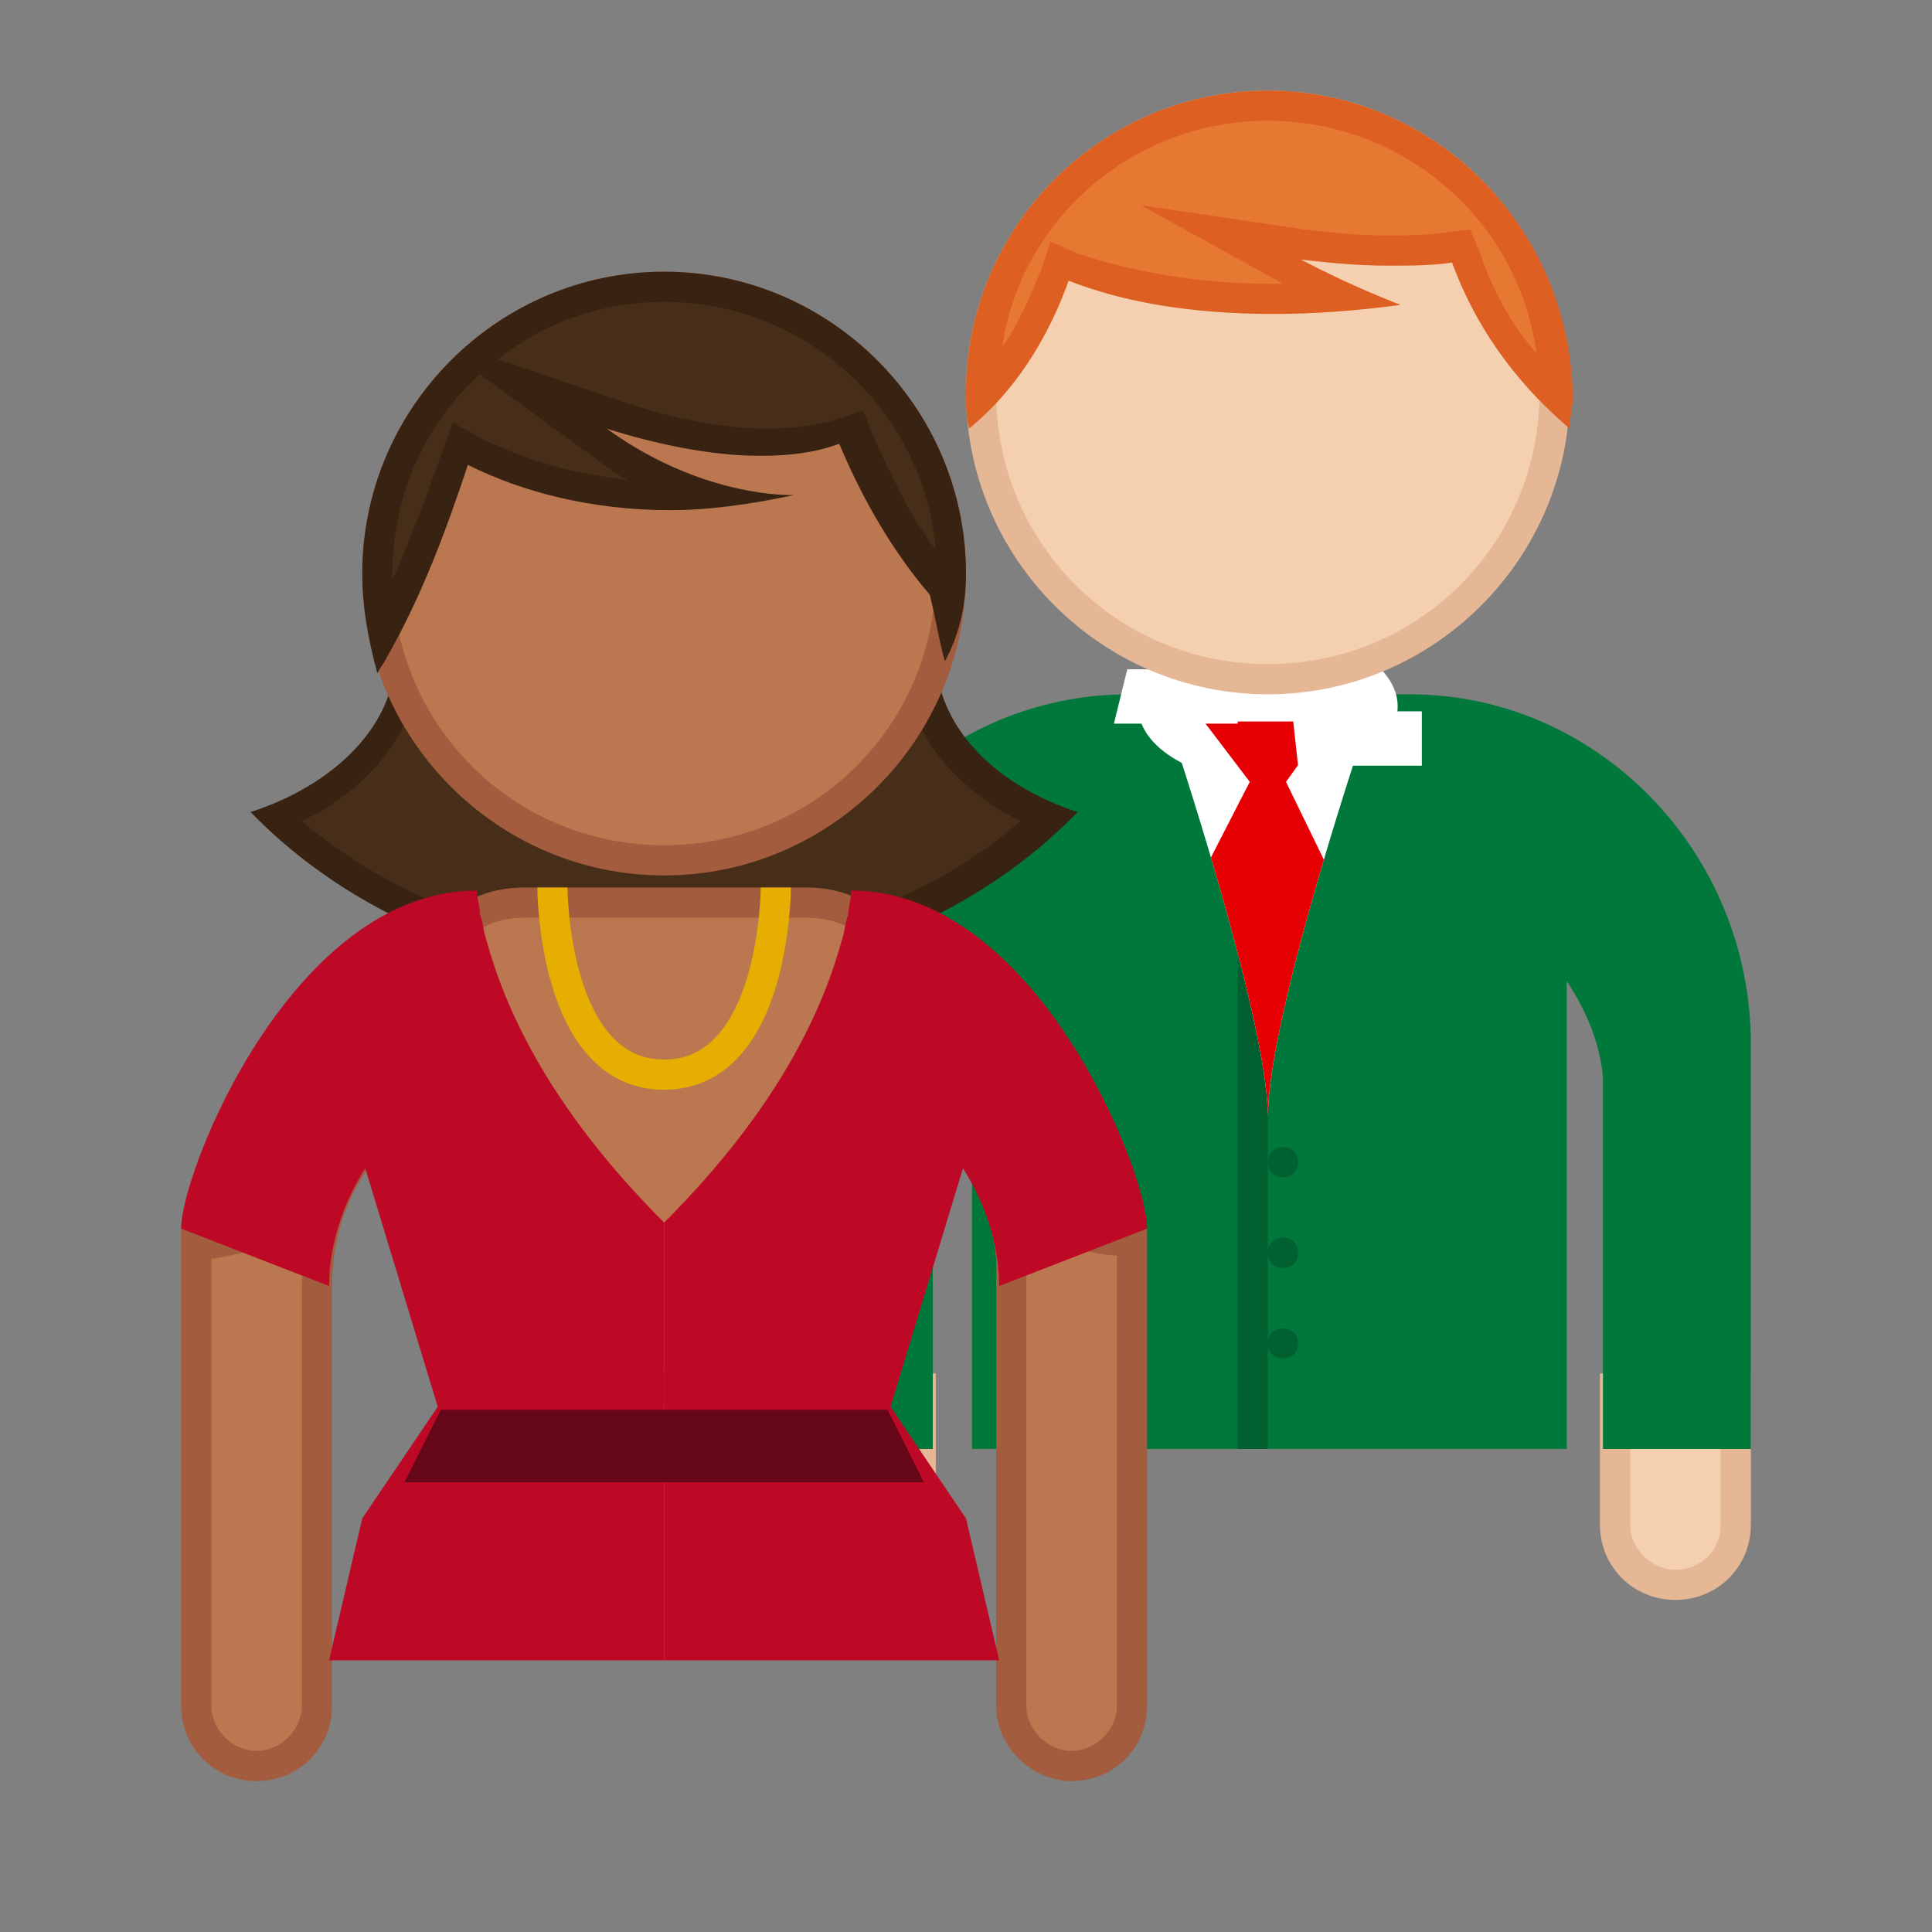 <?xml version="1.0" encoding="UTF-8"?>
<svg enable-background="new 0 0 64 64" viewBox="0 0 64 64" xmlns="http://www.w3.org/2000/svg" xmlns:xlink="http://www.w3.org/1999/xlink">
 <rect x="0" y="0" width="64" height="64" fill="#808080" stroke="none"/>
 <defs>
  <path id="b" d="m38.7 23.9s3.3 9.8 3.3 13.1c0-3.4 3.3-13.1 3.3-13.1h-6.6"/>
  <clipPath id="a">
   <use xlink:href="#b"/>
  </clipPath>
 </defs>
 <path d="m28.5 52.5c-1.1 0-2-.9-2-2v-4.5h4v4.5c0 1.1-.9 2-2 2" fill="#f4d0b1"/>
 <path d="m30 46.5v4c0 0.9-0.7 1.5-1.5 1.5s-1.5-0.7-1.5-1.5v-4h3m1-1h-5v5c0 1.4 1.1 2.5 2.5 2.5s2.5-1.1 2.5-2.5v-5z" fill="#e5b795"/>
 <path d="m55.5 52.5c-1.1 0-2-.9-2-2v-4.5h4v4.5c0 1.1-.9 2-2 2" fill="#f4d0b1"/>
 <path d="m57 46.5v4c0 0.9-0.7 1.5-1.5 1.5s-1.5-0.7-1.5-1.5v-4h3m1-1h-5v5c0 1.4 1.1 2.5 2.5 2.5s2.5-1.1 2.5-2.5v-5z" fill="#e5b795"/>
 <path d="m46.7 23h-9.3c-6.3 0-11.3 5.2-11.3 11.5v0.8c0 0.2-0.1 0.4-0.1 0.6v12.1h4.9v-11.5c0-1.5 0.5-2.8 1.3-3.9v15.4h19.7v-15.5c0.6 0.9 1.1 2 1.2 3.2v0.2 12.1h4.9v-13.4c0-6.4-5.1-11.6-11.3-11.6" fill="#00783c"/>
 <ellipse cx="42" cy="23.4" rx="4.3" ry="2.5" fill="#fff"/>
 <path d="m41 29h1v19h-1z" opacity=".2"/>
 <path d="m42.5 38c-.3 0-.5.2-.5.5 0 .3.2.5.5.5.3 0 .5-.2.5-.5 0-.3-.2-.5-.5-.5" opacity=".2"/>
 <path d="m42.5 41c-.3 0-.5.2-.5.5 0 .3.2.5.5.5.3 0 .5-.2.5-.5 0-.3-.2-.5-.5-.5" opacity=".2"/>
 <path d="m42.5 44c-.3 0-.5.2-.5.5 0 .3.2.5.5.5.3 0 .5-.2.5-.5 0-.3-.2-.5-.5-.5" opacity=".2"/>
 <path d="m38.7 23.9s3.3 9.8 3.3 13.1c0-3.4 3.3-13.1 3.3-13.1h-6.6" clip-path="url(#a)" fill="#fff"/>
 <path d="m39.5 23.4 1.9 2.5-1.9 3.7 2.5 7.4 2.4-7.4-1.8-3.7 1.8-2.5z" clip-path="url(#a)" fill="#e70003"/>
 <g fill="#fff">
  <path d="m42.803 23.564h4.297v1.8h-4.1z"/>
  <path d="m37.343 22.171h3.657v1.8h-4.1z"/>
 </g>
 <path d="m42 22.5c-5.2 0-9.5-4.3-9.5-9.5s4.3-9.5 9.5-9.5 9.5 4.3 9.5 9.5-4.3 9.5-9.5 9.5" fill="#f4d0b1"/>
 <path d="m42 4c5 0 9 4 9 9s-4 9-9 9-9-4-9-9 4-9 9-9m0-1c-5.5 0-10 4.5-10 10s4.5 10 10 10 10-4.5 10-10-4.5-10-10-10z" fill="#e5b795"/>
 <path d="m32.5 13c0-5.2 4.3-9.5 9.5-9.5s9.5 4.3 9.5 9.5c0 0 0 0 0 0-1.4-1.3-2.4-2.8-3-4.6l-.1-.4h-.4c-.7.1-1.4.1-2 .1-1 0-1.9-.1-2.8-.2l-2.7-.4 2.4 1.3c.6.3 1.1.6 1.6.8-.8.1-1.5.1-2.3.1-2.5 0-4.7-.4-6.6-1.1l-.5-.2-.2.5c-.6 1.7-1.4 3-2.4 4 0 .2 0 .1 0 .1" fill="#e67831"/>
 <path d="m42 4c4.5 0 8.3 3.3 8.9 7.7-.9-1-1.5-2.2-1.9-3.4l-.3-.7-.8.1c-.7.1-1.4.1-2 .1-.9 0-1.9-.1-2.7-.2l-5.4-.8 4.7 2.6c-.1 0-.2 0-.4 0-2.4 0-4.6-.4-6.4-1l-.9-.4-.3.9c-.4 1-.8 1.9-1.3 2.6.6-4.2 4.3-7.5 8.8-7.5m0-1c-5.5 0-10 4.5-10 10 0 .4 0 .8.1 1.2 1.1-.9 2.4-2.4 3.3-4.9 1.8.7 4 1.1 6.8 1.1 1.3 0 2.7-.1 4.2-.3 0 0-1.6-.6-3.3-1.5.9.1 1.8.2 2.9.2.7 0 1.4 0 2.1-.1.7 1.9 1.9 3.8 3.9 5.5 0-.4.1-.7.1-1.1-.1-5.6-4.6-10.1-10.1-10.1z" fill="#dd6022"/>
 <path d="m22 31.9c-4.9 0-9.5-1.7-12.8-4.8 2.5-1 4.1-2.8 4.3-4.9h16.9c.2 2.1 1.9 3.9 4.3 4.9-3.2 3-7.8 4.8-12.7 4.8" fill="#472e18"/>
 <path d="m30 22.7c0.4 1.9 1.8 3.5 3.8 4.5-3.1 2.7-7.4 4.2-11.9 4.2s-8.7-1.5-11.9-4.2c2.1-1 3.5-2.7 3.8-4.5h16.2m1-1h-17.9c0 2.3-2 4.3-4.8 5.2 3.3 3.4 8.2 5.5 13.7 5.5s10.4-2.1 13.7-5.5c-2.8-0.9-4.7-2.9-4.7-5.2z" fill="#382211"/>
 <path d="m35.5 58.5c-1.1 0-2-.9-2-2v-14.7c-.2-1.3-.6-2.4-1.2-3.3l-.3-.5-10 8-9.9-8-.3.4c-.8 1.2-1.3 2.6-1.3 4.2v13.9c0 1.1-.9 2-2 2-1.1 0-2-.9-2-2v-15.3c4.4-.2 5.6-3.6 6.6-6.6.9-2.5 1.7-4.7 4.2-4.7h9.3c2.6 0 3.3 2.2 4.2 4.7 1.1 3 2.2 6.3 6.6 6.6v15.3c.1 1.1-.8 2-1.9 2" fill="#ba7750"/>
 <path d="m26.7 30.4c2.1 0 2.8 1.6 3.8 4.4.3.9.7 1.9 1.2 2.9l-.4.3-9.3 7.4-9.2-7.4-.4-.3c.5-.9.8-1.9 1.2-2.9 1-2.8 1.7-4.4 3.8-4.4h9.3m-16.4 10c-.2.7-.3 1.4-.3 2.2v13.9c0 .8-.7 1.5-1.5 1.5-.8 0-1.5-.7-1.5-1.5v-14.8c1.4-.2 2.4-.6 3.3-1.3m23.5 0c.8.6 1.9 1.1 3.2 1.2v14.9c0 .8-.7 1.5-1.5 1.5-.8 0-1.5-.7-1.5-1.5v-14.5-.3-.1-.1c-.1-.3-.1-.7-.2-1.1m-7.1-11h-9.3c-6.3 0-3.1 11.3-11.4 11.3v15.8c0 1.4 1.1 2.5 2.5 2.5 1.4 0 2.5-1.1 2.5-2.5v-13.9c0-1.4.4-2.8 1.2-3.9l9.8 7.9 9.9-7.9c.6.9 1 1.9 1.1 3v.3 14.5c0 1.4 1.2 2.5 2.5 2.5 1.4 0 2.5-1.1 2.5-2.5v-15.8c-8.2 0-5.1-11.3-11.3-11.3z" fill="#a35c3d"/>
 <g fill="#bd0926">
  <path d="m33.1 55h-11.1v-14.5c3.9-3.9 5.3-7.2 5.9-9.4.1-.3.1-.6.2-.8 0-.3.1-.5.1-.8 6.1 0 9.8 9.3 9.8 11.2l-4.9 1.9c0-1.4-.5-2.8-1.2-3.9l-2.4 7.9 2.5 3.7 1.1 4.7"/>
  <path d="m10.9 55h11.1v-14.5c-3.9-3.9-5.3-7.2-5.9-9.4-.1-.3-.1-.6-.2-.8 0-.3-.1-.5-.1-.8-6.1 0-9.8 9.3-9.8 11.2l4.9 1.9c0-1.4.5-2.8 1.2-3.9l2.4 7.9-2.5 3.7-1.1 4.7"/>
 </g>
 <path d="m22 28.5c-5.2 0-9.5-4.3-9.5-9.5s4.3-9.5 9.5-9.5 9.5 4.3 9.5 9.5-4.3 9.5-9.5 9.5" fill="#ba7750"/>
 <path d="m22 10c5 0 9 4 9 9s-4 9-9 9-9-4-9-9 4-9 9-9m0-1c-5.5 0-10 4.5-10 10s4.5 10 10 10 10-4.5 10-10-4.5-10-10-10z" fill="#a35c3d"/>
 <path d="m12.7 20.9c-.1-.6-.2-1.3-.2-1.9 0-5.2 4.3-9.5 9.5-9.5s9.5 4.3 9.5 9.5c0 .2 0 .4 0 .7v-.1l-.1-.1c-1.1-1.2-2.1-2.8-2.9-4.8l-.2-.4-.4.1c-.7.2-1.6.3-2.5.3-1.5 0-3.2-.3-5-.9l-3-1 2.6 1.9c1.2.9 2.3 1.4 3.3 1.7-.3 0-.7 0-1 0-2.3 0-4.5-.5-6.5-1.5l-.5-.2-.2.5c-.7 2.1-1.5 4-2.4 5.7" fill="#472e18"/>
 <path d="m22 10c4.7 0 8.6 3.6 9 8.2-.8-1-1.4-2.3-2.1-3.8l-.3-.8-.9.3c-.7.2-1.5.3-2.3.3-1.4 0-3-.3-4.8-.9l-4.1-1.4c1.5-1.2 3.4-1.9 5.5-1.9m-6.1 2.4l3.7 2.7c.4.3.8.6 1.2.8-1.7-.2-3.3-.6-4.9-1.4l-.9-.5-.4 1.1c-.5 1.4-1 2.8-1.6 4.1 0-.1 0-.1 0-.2 0-2.6 1.1-5 2.9-6.6m6.1-3.4c-5.5 0-10 4.5-10 10 0 1.1.2 2.2.5 3.3.1-.2.2-.3.3-.5 1.2-2.1 2-4.3 2.7-6.4 1.8.9 4.1 1.5 6.7 1.5 1.3 0 2.7-.2 4.1-.5 0 0 0 0-.1 0-.5 0-3.2-.1-6.1-2.2 1.6.5 3.4.9 5.1.9.9 0 1.8-.1 2.6-.4.8 1.9 1.8 3.6 3 5 .2.8.3 1.5.5 2.2.5-.9.7-1.9.7-2.9 0-5.5-4.5-10-10-10z" fill="#382211"/>
 <path d="m18.3 29.4s0 6.2 3.7 6.2 3.7-6.2 3.7-6.2" fill="none" stroke="#e5ae00" stroke-miterlimit="10"/>
 <path d="m30.6 49.1h-17.2l1.2-2.4h14.8z" fill="#660619"/>
</svg>

